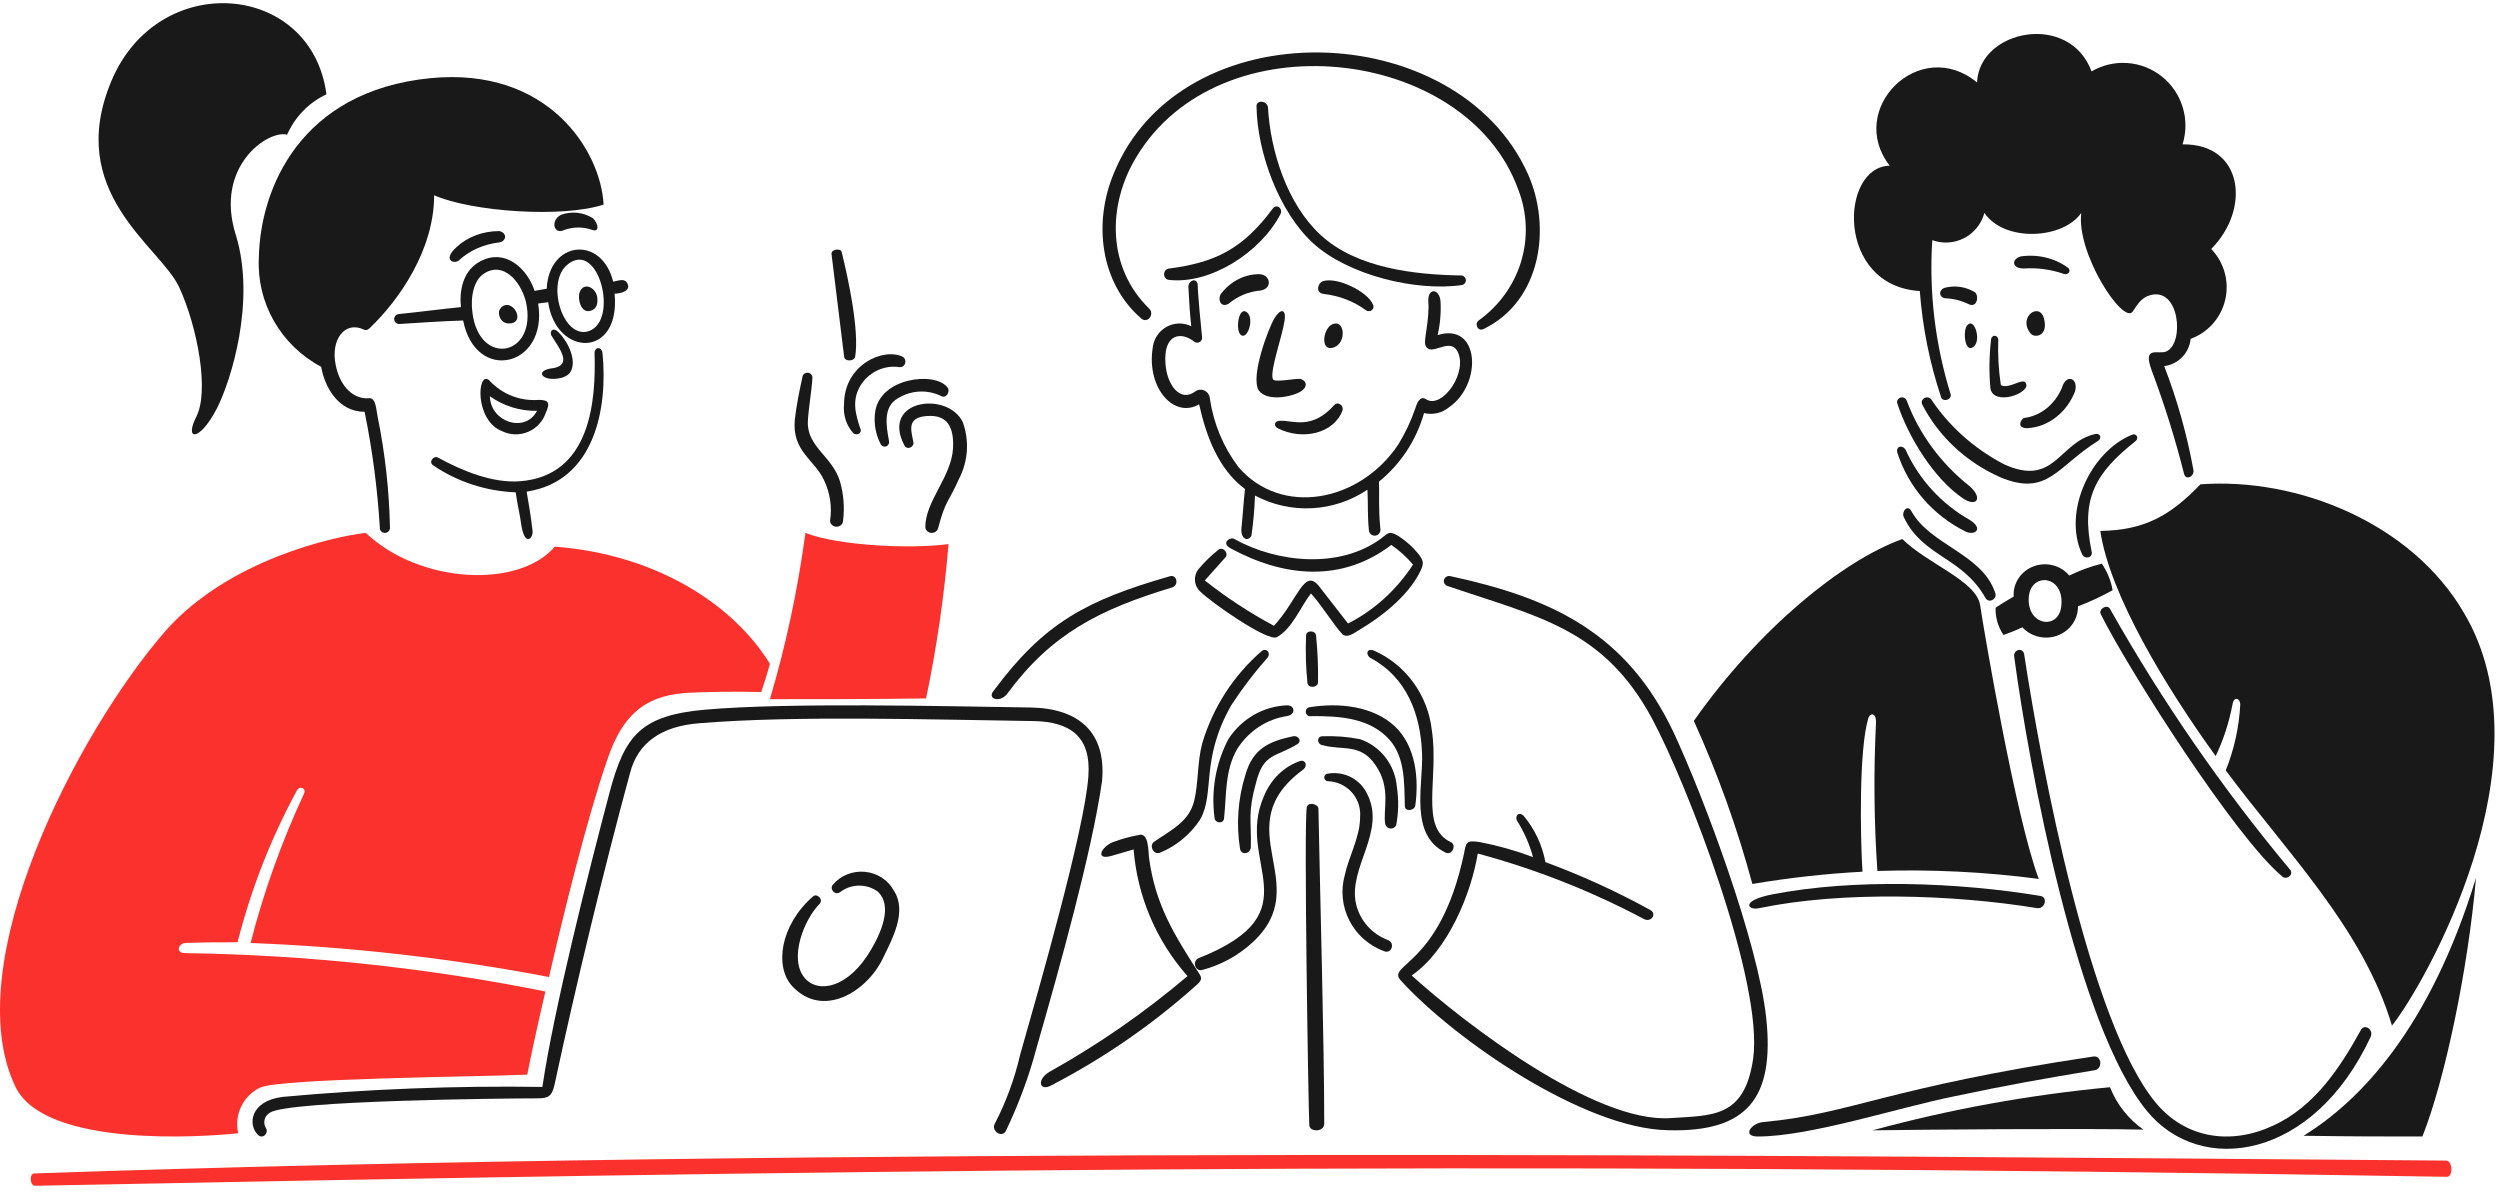 <?xml version="1.0" encoding="UTF-8"?> <svg xmlns="http://www.w3.org/2000/svg" width="304" height="145" viewBox="0 0 304 145" fill="none"><path d="M246.55 52.065C247.789 51.992 248.986 51.533 250.006 50.741C251.027 49.948 251.832 48.853 252.331 47.578C252.756 45.956 251.226 45.383 250.714 47.196C250.287 48.189 249.641 49.043 248.838 49.678C248.035 50.312 247.101 50.707 246.124 50.825C245.784 50.92 245.104 52.097 246.55 52.065Z" fill="#191919"></path><path d="M248.553 38.748C248.021 36.651 245.299 38.558 246.927 40.557C247.378 41.128 249.106 40.934 248.553 38.748Z" fill="#191919"></path><path d="M245.752 31.176C244.584 31.467 244.586 32.649 246.083 32.649C247.758 32.54 249.44 32.769 251 33.319C251.107 33.351 251.224 33.349 251.33 33.314C251.436 33.28 251.526 33.214 251.584 33.128C251.643 33.042 251.666 32.941 251.65 32.842C251.634 32.742 251.581 32.651 251.498 32.582C250.712 31.995 249.791 31.566 248.799 31.323C247.807 31.081 246.768 31.03 245.752 31.176Z" fill="#191919"></path><path d="M240.17 35.545C239.043 34.86 237.714 34.665 236.458 35.001C235.691 35.273 235.783 36.181 236.542 36.271C237.533 36.308 238.508 36.555 239.41 36.997C240.421 37.458 240.67 36.012 240.17 35.545Z" fill="#191919"></path><path d="M242.11 41.314C241.884 43.263 241.857 45.233 242.031 47.188C242.351 49.468 247.054 47.802 246.338 46.575C245.939 45.874 244.344 47.372 243.306 46.838C243.03 45.013 242.923 43.162 242.989 41.314C242.989 41.186 242.943 41.063 242.86 40.972C242.778 40.882 242.666 40.831 242.55 40.831C242.433 40.831 242.321 40.882 242.239 40.972C242.157 41.063 242.11 41.186 242.11 41.314Z" fill="#191919"></path><path d="M240.013 42.145C240.953 41.345 240.077 38.627 239.26 39.507C238.631 40.034 238.879 43.105 240.013 42.145Z" fill="#191919"></path><path d="M230.729 49.099C232.011 53.047 235.125 58.197 238.696 60.6C240.344 61.716 241.168 60.6 239.528 59.141C236.008 56.36 233.351 52.743 231.837 48.668C231.776 48.53 231.659 48.421 231.512 48.364C231.365 48.307 231.2 48.307 231.053 48.364C230.906 48.421 230.79 48.531 230.729 48.669C230.668 48.806 230.668 48.961 230.729 49.099Z" fill="#191919"></path><path d="M259.694 53.632C260.131 53.285 259.784 52.623 259.248 52.868C254.254 54.884 250.776 62.194 253.184 67.405C253.54 68.077 254.521 67.825 254.343 67.067C253.005 60.605 254.768 57.545 259.694 53.632Z" fill="#191919"></path><path d="M230.712 55.028C231.373 57.102 232.452 59.023 233.884 60.676C235.316 62.329 237.072 63.681 239.046 64.65C240.141 65.148 241.235 64.318 239.552 63.24C236.087 61.284 233.345 58.291 231.722 54.696C231.301 54.032 230.525 54.286 230.712 55.028Z" fill="#191919"></path><path d="M233.746 49.196C235.741 53.075 239.089 56.194 243.233 58.034C248.996 60.452 250.15 56.7 255.115 53.615C255.647 53.281 255.38 52.614 254.759 52.781C250.326 53.782 249.882 59.285 243.676 56.45C240.056 54.557 237.005 51.832 234.81 48.529C234.707 48.418 234.565 48.346 234.41 48.327C234.254 48.307 234.097 48.342 233.967 48.423C233.837 48.505 233.742 48.628 233.702 48.77C233.661 48.913 233.677 49.064 233.746 49.196Z" fill="#191919"></path><path d="M241.434 72.71C241.853 73.452 242.941 72.803 242.605 72.059C241.015 67.316 234.658 66.294 232.399 62.111C231.981 61.367 231.228 62.111 231.486 62.854C233.821 67.774 238.597 67.676 241.434 72.71Z" fill="#191919"></path><path d="M233.448 35.391C233.776 39.783 234.645 44.117 236.036 48.294C236.215 48.921 237.375 48.652 237.197 47.935C235.315 41.881 234.558 35.531 234.966 29.202C235.597 29.433 236.269 29.529 236.94 29.485C237.61 29.44 238.264 29.256 238.86 28.945C239.456 28.633 239.981 28.2 240.401 27.674C240.822 27.148 241.128 26.539 241.302 25.887C243.713 29.471 250.853 29.113 253.084 25.887C252.459 30.815 258.171 39.506 259.331 37.893C259.867 37.078 260.402 36.191 261.384 35.922C265.043 34.757 265.667 41.745 263.436 42.731C262.463 43.179 260.491 41.916 261.651 45.06C263.192 49.164 264.503 53.352 265.578 57.603C265.757 58.41 266.738 58.051 266.738 57.245C265.953 52.9 264.758 48.639 263.169 44.521C263.999 44.415 264.768 44.029 265.352 43.427C265.935 42.825 266.298 42.042 266.381 41.206C267.425 40.825 268.358 40.188 269.093 39.353C269.829 38.518 270.345 37.511 270.593 36.424C270.842 35.337 270.816 34.205 270.517 33.131C270.218 32.057 269.656 31.076 268.882 30.276C273.701 25.438 272.809 17.463 265.4 17.552C265.859 16.085 265.866 14.512 265.418 13.041C264.971 11.57 264.091 10.269 262.894 9.31C261.696 8.35 260.237 7.777 258.709 7.665C257.181 7.553 255.655 7.908 254.332 8.682C251.654 1.425 240.677 3.576 240.409 10.026C233.448 4.292 224.433 13.252 229.788 20.15C223.721 20.248 223.185 34.764 233.448 35.391Z" fill="#191919"></path><path d="M245.918 76.279C246.444 76.849 247.137 77.25 247.905 77.428C248.672 77.606 249.478 77.553 250.213 77.275C250.948 76.998 251.579 76.51 252.019 75.876C252.46 75.242 252.691 74.493 252.68 73.729C254.133 73.179 255.542 72.526 256.895 71.774C256.698 70.619 256.249 69.517 255.577 68.543C254.21 68.886 252.885 69.37 251.626 69.989C251.118 69.38 250.424 68.943 249.642 68.742C248.861 68.54 248.034 68.585 247.281 68.869C246.528 69.153 245.887 69.662 245.453 70.322C245.018 70.981 244.812 71.758 244.863 72.539C243.985 73.049 243.019 73.644 242.668 73.899C242.624 75.074 242.959 76.232 243.626 77.215C244.336 76.96 245.208 76.626 245.918 76.279ZM246.707 72.539C246.985 69.564 251.018 69.904 250.66 73.644C250.397 76.704 246.375 76.111 246.707 72.539Z" fill="#191919"></path><path d="M226.474 105.998C226.214 101.611 226.04 91.256 227.169 87.396C227.342 86.694 228.211 86.519 228.116 88.01C227.824 93.975 227.882 99.952 228.29 105.91C234.845 105.697 241.407 106.02 247.911 106.876C245.131 99.505 241.225 76.604 240.791 73.621C240.357 70.638 234.453 68.618 231.32 65.547C224.028 68.18 213.869 76.429 205.969 87.659C208.875 94.061 211.256 100.694 213.088 107.49C217.519 106.742 221.988 106.244 226.474 105.998Z" fill="#191919"></path><path d="M267.573 58.895C263.956 62.644 260.868 64.474 255.398 64.562C256.545 72.328 263.428 83.654 269.427 91.937C270.365 89.966 271.046 87.886 271.455 85.746C271.633 84.526 272.417 84.962 272.417 85.659C272.273 88.41 271.677 91.119 270.653 93.681C277.888 103.444 287.334 112.859 290.863 124.716C294.833 119.747 310.362 92.541 299.599 74.501C293.248 63.603 279.396 58.024 267.573 58.895Z" fill="#191919"></path><path d="M280.113 138.108C286.371 138.198 289.276 138.198 294.563 138.198C297.296 131.336 300.115 117.881 301.084 106.741C295.444 125.193 286.898 133.925 280.113 138.108Z" fill="#191919"></path><path d="M256.577 132.206C246.813 133.124 237.148 134.878 227.688 137.449C233.309 137.363 253.55 137.191 260.642 137.363C258.806 136.079 257.392 134.285 256.577 132.206Z" fill="#191919"></path><path d="M254.697 130.142C255.742 129.974 255.566 128.29 254.523 128.475C229.376 132.234 225.199 135.443 214.447 136.438C212.969 136.531 211.76 138.198 213.752 138.198C220.186 138.198 230.791 134.679 237.745 133.29C243.823 131.994 248.614 131.144 254.697 130.142Z" fill="#191919"></path><path d="M215.45 108.77C211.562 109.537 212.537 110.774 213.949 110.425C224.014 108.335 237.608 108.77 247.672 110.425C248.643 110.599 249.085 109.119 248.114 108.944C238.137 107.289 225.416 106.808 215.45 108.77Z" fill="#191919"></path><path d="M277.579 106.626C278.013 106.983 278.891 106.45 278.533 105.826C270.267 95.926 262.918 85.287 256.577 74.041C256.227 73.425 255.178 74.041 255.44 74.658C258.772 81.355 271.849 101.925 277.579 106.626Z" fill="#191919"></path><path d="M288.29 126.04C288.634 125.16 287.51 124.455 287.088 125.24C284.513 129.907 281.422 134.573 276.442 136.862C271.377 139.24 265.795 138.535 262.103 134.045C254.119 124.359 248.281 93.542 246.133 79.539C245.961 78.658 244.759 79.01 244.931 79.891C246.734 93.275 252.58 124.8 261.073 135.101C267.577 143.052 281.305 141.086 288.29 126.04Z" fill="#191919"></path><path d="M157.759 90.488C158.333 90.138 157.923 89.427 157.267 89.524C154.316 90.142 152.348 91.026 151.445 94.21C150.534 97.11 150.309 100.209 150.789 103.226C150.953 104.03 152.019 103.845 152.101 103.049C152.183 99.602 151.691 98.895 152.757 95.094C153.659 91.55 155.14 92.095 157.759 90.488Z" fill="#191919"></path><path d="M158.822 77.249C158.734 79.175 158.788 81.106 158.983 83.022C159.064 83.733 160.19 83.644 160.271 83.022C160.307 81.094 160.226 79.165 160.029 77.249C159.947 76.626 158.836 76.626 158.822 77.249Z" fill="#191919"></path><path d="M165.356 76.554C167.625 75.218 171.225 72.605 172.747 69.388C173.172 68.47 173.088 68.194 172.492 67.368C171.741 66.45 170.853 65.674 169.866 65.071C168.848 64.52 168.762 64.888 167.999 65.439C162.985 69.204 155.333 68.47 150.071 65.531C149.646 65.255 148.457 65.99 149.561 66.633C156.104 70.216 163.153 70.859 169.187 66.265C170.159 66.932 171.045 67.735 171.822 68.653C169.81 71.745 167.086 74.215 163.92 75.819C162.73 74.258 161.541 72.788 160.352 71.227C158.558 69.074 157.823 72.948 154.913 76.095C151.969 74.522 149.155 72.678 146.503 70.584C147.352 69.664 148.117 68.747 148.966 67.827C149.476 67.368 148.797 66.449 148.194 66.825C147.299 67.526 146.473 68.327 145.731 69.213C145.426 69.592 145.273 70.086 145.305 70.587C145.337 71.088 145.551 71.554 145.9 71.885C147.26 73.262 154.141 78.038 155.247 77.487C157.116 76.485 158.135 73.814 159.409 72.16C160.599 73.446 162.213 76.018 163.147 77.028C163.742 77.748 164.755 76.908 165.356 76.554Z" fill="#191919"></path><path d="M174.816 40.744C175.132 39.378 175.249 37.973 175.163 36.572C174.989 35.063 173.597 34.974 173.682 36.661C173.856 38.88 173.074 41.455 173.335 41.987C173.945 43.498 176.122 41.019 177.166 42.61C178.646 45.096 175.424 49.801 173.421 48.558C172.9 48.203 172.471 48.469 172.115 49.623C171.582 51.177 170.881 52.666 170.024 54.062C165.322 61.075 155.829 62.85 150.603 56.806C148.761 54.373 147.561 51.5 147.12 48.461C147.106 48.261 147.041 48.068 146.932 47.901C146.823 47.735 146.673 47.6 146.497 47.51C146.322 47.421 146.126 47.379 145.929 47.39C145.733 47.401 145.543 47.464 145.378 47.573C143.549 48.994 141.894 46.863 141.72 44.2C141.459 40.559 143.636 40.292 145.204 41.535C145.301 41.616 145.421 41.663 145.547 41.671C145.672 41.678 145.796 41.645 145.902 41.576C146.008 41.508 146.09 41.407 146.137 41.288C146.183 41.169 146.192 41.038 146.162 40.914C146.075 40.107 145.639 35.587 145.639 34.611C145.552 33.723 144.507 34.078 144.507 34.877C144.594 36.475 144.681 38.162 144.855 39.671C144.375 39.433 143.845 39.319 143.311 39.337C142.778 39.356 142.257 39.507 141.793 39.777C141.33 40.048 140.938 40.429 140.652 40.889C140.366 41.349 140.195 41.872 140.152 42.415C139.456 47.21 142.765 50.938 145.813 49.163C146.684 53.069 148.165 57.064 151.389 59.461C151.213 61.058 151.127 62.656 150.953 64.254C150.866 65.674 151.824 65.852 152.173 65.142C152.408 63.524 152.553 61.894 152.608 60.26C154.743 61.393 157.135 61.925 159.539 61.8C161.943 61.675 164.271 60.898 166.281 59.549C166.368 61.147 166.281 62.834 166.455 64.432C166.457 64.533 166.479 64.632 166.521 64.724C166.563 64.815 166.624 64.897 166.699 64.963C166.773 65.029 166.861 65.079 166.956 65.108C167.051 65.138 167.151 65.146 167.249 65.134C167.347 65.121 167.442 65.088 167.527 65.036C167.612 64.983 167.685 64.913 167.741 64.83C167.798 64.747 167.837 64.653 167.855 64.554C167.874 64.455 167.872 64.353 167.849 64.254C167.587 61.591 167.762 59.904 167.675 58.573C170.312 56.441 172.23 53.524 173.163 50.228C173.69 50.356 174.24 50.359 174.768 50.236C175.297 50.112 175.79 49.867 176.211 49.518C180.303 46.694 179.953 39.146 174.816 40.744Z" fill="#191919"></path><path d="M153.213 33.343C152.337 33.323 151.467 33.517 150.661 33.913C149.855 34.308 149.13 34.895 148.536 35.636C148.016 36.234 148.362 37.53 149.401 36.932C150.52 36.007 151.839 35.455 153.213 35.337C154.771 35.137 154.518 33.45 153.213 33.343Z" fill="#191919"></path><path d="M174.107 88.766C173.869 86.669 173.092 84.673 171.855 82.977C170.617 81.281 168.963 79.945 167.057 79.103C166.13 78.758 166.037 79.707 166.717 80.044C171.049 82.374 172.748 86.861 172.92 91.607C173.088 95.49 171.304 101.53 175.806 103.687C176.579 104.032 177.167 102.745 176.401 102.392C172.578 100.588 175.006 94.64 174.107 88.766Z" fill="#191919"></path><path d="M154.13 79.976C154.562 79.433 154.042 78.728 153.425 79.166C149.997 82.131 147.485 86.03 146.19 90.398C145.573 92.717 145.749 95.124 145.22 97.352C144.602 99.938 142.397 100.918 140.368 102.344C139.662 102.79 140.279 104.038 141.073 103.682C143.051 102.865 144.742 101.468 145.926 99.67C147.778 96.461 145.926 92.45 149.719 85.762C151.044 83.725 152.519 81.791 154.13 79.976Z" fill="#191919"></path><path d="M148.845 99.519C149.152 96.648 148.934 93.665 150.451 91.064C151.133 89.99 152.027 89.079 153.073 88.39C154.118 87.702 155.292 87.252 156.517 87.07C157.587 86.884 157.49 85.769 156.517 85.769C155.103 85.818 153.72 86.214 152.48 86.924C151.24 87.634 150.179 88.639 149.382 89.857C147.843 92.773 147.249 96.129 147.687 99.426C147.686 100.076 148.766 100.262 148.845 99.519Z" fill="#191919"></path><path d="M158.903 98.188C158.536 100.503 159.106 134.892 159.207 136.758C159.207 137.736 161.028 137.647 161.028 136.669C161.028 126.813 160.522 109.03 160.32 98.277C160.211 97.739 159.008 97.472 158.903 98.188Z" fill="#191919"></path><path d="M168.773 114.312C167.803 113.95 166.938 113.353 166.259 112.576C165.579 111.799 165.105 110.867 164.88 109.862C163.949 105.412 168.604 101.131 166.234 96.513C165.82 95.649 165.132 94.944 164.277 94.503C163.421 94.062 162.443 93.91 161.493 94.07C161.369 94.07 161.251 94.119 161.164 94.206C161.076 94.292 161.027 94.41 161.027 94.532C161.027 94.655 161.076 94.772 161.164 94.859C161.251 94.945 161.369 94.994 161.493 94.994C162.042 95.015 162.581 95.145 163.078 95.379C163.575 95.612 164.018 95.943 164.383 96.351C164.747 96.759 165.023 97.237 165.196 97.754C165.369 98.271 165.434 98.818 165.388 99.361C165.388 101.796 164.034 104.063 163.526 106.414C163.009 108.262 163.209 110.236 164.087 111.945C164.964 113.655 166.455 114.976 168.266 115.649C169.197 116.075 169.701 114.66 168.773 114.312Z" fill="#191919"></path><path d="M139.716 104.256C139.622 103.551 139.716 101.175 138.476 101.535C137.39 101.735 136.323 102.029 135.289 102.415C133.873 103.031 133.164 104.616 135.112 104.087C135.997 103.823 136.971 103.559 137.848 103.287C138.299 108.991 140.598 114.396 144.4 118.692C139.213 123.097 133.606 126.988 127.659 130.31C125.977 131.278 126.42 132.775 127.836 131.983C134.271 128.644 140.251 124.503 145.633 119.66C145.898 119.396 146.253 119.044 145.898 118.516C142.726 113.585 140.474 109.981 139.716 104.256Z" fill="#191919"></path><path d="M214.768 123.736C213.79 114.631 207.171 96.853 203.461 88.96C197.805 77.081 188.883 72.745 176.339 70.055C176.175 70.02 176.003 70.051 175.862 70.14C175.721 70.23 175.622 70.371 175.586 70.532C175.551 70.693 175.582 70.862 175.673 71C175.765 71.138 175.908 71.236 176.072 71.27C186.939 74.999 194.978 76.387 200.899 87.4C205.139 95.292 214.503 119.487 213.178 128.766C212.118 135.963 208.231 135.616 203.107 135.963C193.918 136.57 178.194 124.517 171.655 118.62C176.072 115.584 178.901 108.646 179.696 103.79C186.729 105.685 193.519 108.362 199.933 111.768C200.818 112.202 201.525 111.074 200.642 110.641C196.557 108.391 192.304 106.449 187.919 104.831C187.538 102.762 186.626 100.822 185.269 99.194C184.562 98.587 184.209 99.368 184.474 99.801C185.337 101.175 185.991 102.665 186.417 104.224C184.325 103.437 182.167 102.828 179.969 102.403C178.29 102.143 178.29 102.403 178.025 103.79C175.108 117.58 168.483 117.231 170.338 119.227C176.877 126.425 192.601 137.264 202.85 137.437C212.471 137.693 215.822 133.537 214.768 123.736Z" fill="#191919"></path><path d="M169.854 95.655C169.745 94.358 169.264 93.121 168.47 92.096C167.676 91.071 166.604 90.302 165.385 89.884C163.882 89.59 162.35 89.471 160.821 89.529C160.117 89.529 160.117 90.417 160.733 90.596C163.278 91.306 165.385 90.328 167.228 92.992C169.247 95.832 168.106 98.583 168.457 100.27C168.505 100.402 168.59 100.518 168.702 100.603C168.814 100.688 168.947 100.738 169.087 100.748C169.226 100.757 169.365 100.725 169.487 100.656C169.609 100.587 169.709 100.484 169.774 100.358C170.07 98.807 170.097 97.215 169.854 95.655Z" fill="#191919"></path><path d="M158.09 92.537C157.113 92.872 156.214 93.431 155.453 94.175C154.693 94.919 154.089 95.832 153.682 96.85C150.122 104.926 159.869 110.892 145.8 116.492C145.628 116.547 145.482 116.673 145.393 116.843C145.303 117.012 145.278 117.212 145.322 117.401C145.365 117.591 145.475 117.754 145.627 117.858C145.779 117.962 145.963 117.999 146.139 117.96C148.383 117.388 150.472 116.256 152.241 114.655C160.124 107.496 148.851 100.613 158.513 93.546C159.022 93.087 158.769 92.363 158.09 92.537Z" fill="#191919"></path><path d="M150.813 40.653C151.628 41.572 152.655 38.678 151.574 37.937C150.623 37.279 150.238 40.004 150.813 40.653Z" fill="#191919"></path><path d="M168.56 89.534C170.896 91.742 170.736 94.988 170.827 97.99C170.827 98.717 171.915 98.626 172.096 97.99C172.549 94.717 172.187 90.807 169.648 88.352C166.928 85.806 162.757 85.443 159.312 85.988C159.234 85.992 159.157 86.012 159.086 86.047C159.016 86.083 158.954 86.133 158.905 86.194C158.856 86.256 158.82 86.327 158.8 86.403C158.78 86.479 158.776 86.559 158.789 86.636C158.802 86.714 158.831 86.788 158.875 86.854C158.918 86.919 158.975 86.975 159.042 87.017C159.108 87.059 159.183 87.086 159.261 87.097C159.339 87.107 159.418 87.102 159.493 87.079C162.576 87.079 166.087 87.197 168.56 89.534Z" fill="#191919"></path><path d="M138.764 38.721C139.555 39.409 140.437 38.206 139.733 37.519C134.627 32.541 134.627 24.985 138.148 19.149C148.272 2.152 178.384 5.587 184.635 23.097C185.718 25.896 185.831 28.965 184.957 31.833C184.083 34.701 182.269 37.211 179.793 38.978C179.264 39.408 179.705 40.352 180.409 40.008C187.452 36.575 188.684 27.562 185.779 21.125C177.152 1.981 143.606 0.951 135.419 21.125C132.954 27.047 133.738 34.351 138.764 38.721Z" fill="#191919"></path><path d="M142.077 34.026C147.077 34.642 153.239 30.762 155.7 26.048C155.775 25.915 155.802 25.756 155.775 25.603C155.748 25.45 155.669 25.313 155.555 25.221C155.44 25.129 155.299 25.089 155.158 25.108C155.018 25.126 154.889 25.203 154.798 25.323C151.105 30.309 147.739 31.941 142.077 32.666C141.932 32.693 141.799 32.776 141.703 32.9C141.607 33.025 141.555 33.183 141.555 33.346C141.555 33.51 141.607 33.668 141.703 33.792C141.799 33.917 141.932 34 142.077 34.026Z" fill="#191919"></path><path d="M158.246 47.557C158.96 47.076 158.958 46.398 158.246 46.109C157.737 45.916 154.988 46.592 154.785 46.109C154.378 45.143 155.905 40.989 156.21 38.961C156.414 37.513 155.701 37.513 154.988 38.671C154.276 39.83 152.027 45.722 153.053 47.461C154.072 48.909 157.232 48.237 158.246 47.557Z" fill="#191919"></path><path d="M122.502 84.33C127.847 77.067 133.737 74.085 142.514 71.439C143.392 71.183 143.128 69.817 142.251 70.073C132.157 72.975 126.978 75.707 120.834 83.988C119.956 85.013 121.622 85.523 122.502 84.33Z" fill="#191919"></path><path d="M177.812 34.657C177.948 34.617 178.065 34.535 178.145 34.423C178.225 34.311 178.263 34.176 178.252 34.041C178.241 33.906 178.183 33.778 178.086 33.679C177.989 33.581 177.859 33.516 177.719 33.498C171.953 33.408 164.981 32.606 160.611 28.595C156.521 24.851 154.475 18.342 154.188 13.082C154.095 12.191 152.701 12.11 152.794 12.993C152.886 18.52 155.498 25.742 159.673 29.575C163.848 33.408 172.126 35.493 177.812 34.657Z" fill="#191919"></path><path d="M155.36 52.069C158.403 53.612 162.212 52.697 163.244 49.918C163.432 49.291 162.681 48.753 162.212 49.291C159.481 52.338 157.143 51.083 155.727 51.173C154.985 51.083 154.804 51.787 155.36 52.069Z" fill="#191919"></path><path d="M166.971 37.065C166.315 35.452 162.636 33.664 160.903 34.182C160.209 34.404 159.949 35.587 160.903 35.734C162.829 35.948 164.639 36.643 166.104 37.731C166.537 38.027 167.214 37.662 166.971 37.065Z" fill="#191919"></path><path d="M161.95 42.312C163.716 41.993 163.62 39.023 162.228 39.36C160.928 39.613 160.467 42.581 161.95 42.312Z" fill="#191919"></path><path d="M103.756 52.67C104.189 53.03 104.879 52.67 104.62 52.129C104.015 50.328 103.497 48.526 104.792 46.635C105.322 45.893 106.036 45.316 106.856 44.967C107.677 44.617 108.573 44.508 109.448 44.652C109.59 44.651 109.727 44.602 109.84 44.513C109.953 44.424 110.035 44.299 110.074 44.156C110.113 44.014 110.106 43.863 110.056 43.725C110.005 43.587 109.913 43.469 109.793 43.391C107.379 42.22 102.635 44.382 102.635 49.157C102.568 49.792 102.633 50.435 102.827 51.042C103.02 51.648 103.337 52.204 103.756 52.67Z" fill="#191919"></path><path d="M100.933 63.341C100.943 63.532 101.03 63.712 101.178 63.844C101.325 63.976 101.521 64.049 101.725 64.049C101.929 64.049 102.124 63.976 102.272 63.844C102.419 63.712 102.507 63.532 102.516 63.341C102.717 61.734 102.591 60.105 102.144 58.542C101.213 55.488 98.141 54.353 98.234 51.299C98.327 49.467 98.699 47.634 98.792 45.889C98.79 45.746 98.731 45.61 98.627 45.506C98.523 45.402 98.382 45.338 98.23 45.327C98.078 45.316 97.927 45.359 97.808 45.447C97.688 45.534 97.607 45.661 97.582 45.802C97.21 47.547 96.837 49.292 96.651 51.037C96.279 54.877 99.072 55.924 100.189 58.367C100.94 59.924 101.199 61.651 100.933 63.341Z" fill="#191919"></path><path d="M101.115 30.907L102.656 43.453C102.759 43.965 103.888 43.965 103.991 43.368C104.504 40.21 103.169 33.979 102.348 30.643C102.245 30.139 101.013 30.309 101.115 30.907Z" fill="#191919"></path><path d="M109.964 54.142C110.319 54.826 111.241 54.312 111.058 53.718C110.785 52.274 110.146 50.575 113.156 50.575C115.619 50.575 115.975 52.614 115.892 54.482C115.71 57.964 112.518 60.936 112.518 64.078C112.521 64.255 112.593 64.426 112.721 64.557C112.849 64.689 113.024 64.773 113.213 64.794C113.402 64.814 113.593 64.77 113.751 64.67C113.908 64.57 114.021 64.42 114.068 64.248C114.98 60.766 115.345 61.106 116.622 58.218C117.725 56.067 117.889 53.601 117.078 51.34C115.254 47.518 107.062 48.57 109.964 54.142Z" fill="#191919"></path><path d="M106.409 50.163C106.236 51.511 106.487 52.879 107.125 54.073C107.198 54.18 107.306 54.258 107.43 54.293C107.553 54.328 107.685 54.317 107.802 54.263C107.919 54.208 108.013 54.114 108.068 53.996C108.123 53.878 108.135 53.744 108.102 53.618C107.744 51.709 107.386 49.436 109.177 48.436C109.965 47.946 110.862 47.664 111.785 47.617C112.708 47.569 113.628 47.757 114.461 48.163C115.088 48.526 115.626 47.526 115.178 47.072C113.663 45.162 106.946 45.89 106.409 50.163Z" fill="#191919"></path><path d="M66.482 35.109C65.961 35.195 65.44 35.281 65.005 35.367C64.223 32.962 61.878 30.472 59.011 31.503C55.97 32.619 55.881 35.882 56.056 37.341C53.529 37.599 50.929 37.942 48.409 38.2C48.267 38.233 48.141 38.316 48.054 38.432C47.967 38.549 47.925 38.693 47.935 38.837C47.946 38.982 48.008 39.118 48.111 39.222C48.213 39.325 48.35 39.389 48.496 39.402C51.103 39.23 53.709 39.059 56.317 38.973C57.846 46.699 66.678 44.602 65.44 36.912C65.874 36.826 66.309 36.826 66.656 36.74C67.621 43.422 75.482 43.628 74.736 35.71C75.431 35.71 76.908 35.367 76.213 34.336C75.865 33.821 75.084 34.164 74.562 34.25C73.172 28.584 66.743 29.27 66.482 35.109ZM57.447 38.028C57.186 36.053 57.62 33.993 58.924 33.22C61.096 31.846 63.268 33.993 63.963 36.74C65.4 43.314 58.29 44.707 57.447 38.028ZM71.608 40.261C68.417 41.353 66.274 34.189 69.089 32.104C72.828 29.211 75.276 38.998 71.605 40.261H71.608Z" fill="#191919"></path><path d="M67.348 44.757C65.43 44.942 65.597 45.867 66.848 46.052C67.682 46.145 69.016 45.96 69.426 45.127C70.093 43.832 69.176 41.703 68.008 40.5C67.174 39.575 66.757 40.408 67.098 40.87C67.853 42.165 69.684 44.294 67.348 44.757Z" fill="#191919"></path><path d="M73.266 42.96C73.182 42.119 72.298 42.119 72.298 42.96C72.475 48.68 71.854 57.847 63.24 58.52C59.864 58.773 56.224 57.259 53.293 55.661C52.761 55.324 52.05 56.165 52.672 56.586C55.606 58.586 59.095 59.727 62.708 59.866C62.885 61.212 63.24 62.641 63.418 63.987C63.862 66.594 64.927 65.332 64.75 64.492C64.572 62.894 64.306 61.296 64.039 59.782C72.378 58.52 73.923 49.518 73.266 42.96Z" fill="#191919"></path><path d="M61.066 52.438C61.555 52.672 62.087 52.8 62.628 52.814C63.169 52.828 63.706 52.727 64.206 52.517C64.705 52.308 65.155 51.996 65.526 51.6C65.898 51.205 66.182 50.735 66.36 50.222C66.977 48.892 66.624 48.627 65.478 48.627C64.362 48.711 63.242 48.539 62.203 48.124C61.163 47.71 60.231 47.063 59.477 46.234C58.023 45.015 57.667 51.137 61.066 52.438ZM65.301 49.956C63.89 52.695 59.653 51.374 59.567 48.184C61.24 49.376 63.25 49.997 65.301 49.956Z" fill="#191919"></path><path d="M60.743 37.692C60.489 38.178 60.863 39.482 62.082 39.319C63.055 39.238 63.055 38.343 62.69 37.773C62.204 36.959 61.21 36.792 60.743 37.692Z" fill="#191919"></path><path d="M70.483 35.546C70.212 36.285 70.609 38.2 71.86 37.775C72.492 37.563 72.744 37.032 72.618 36.077C72.377 34.901 70.956 34.264 70.483 35.546Z" fill="#191919"></path><path d="M55.797 31.671C57.065 30.472 58.821 29.691 60.738 29.473C60.936 29.44 61.114 29.349 61.238 29.218C61.363 29.087 61.426 28.923 61.416 28.757C61.405 28.59 61.323 28.433 61.183 28.312C61.044 28.191 60.856 28.116 60.654 28.099C59.685 28.106 58.729 28.281 57.849 28.612C56.968 28.944 56.183 29.424 55.545 30.023C53.703 31.671 55.281 32.141 55.797 31.671Z" fill="#191919"></path><path d="M31.477 31.313C31.333 34.008 31.968 36.689 33.309 39.041C34.651 41.394 36.642 43.323 39.052 44.602C39.493 47.12 41.166 50.075 44.336 50.075C45.283 54.717 45.901 59.418 46.186 64.145C46.18 64.228 46.191 64.312 46.219 64.391C46.247 64.47 46.292 64.543 46.35 64.604C46.407 64.665 46.477 64.714 46.555 64.748C46.633 64.781 46.717 64.798 46.802 64.798C46.887 64.798 46.971 64.781 47.049 64.748C47.127 64.714 47.197 64.665 47.255 64.604C47.312 64.543 47.357 64.47 47.385 64.391C47.413 64.312 47.425 64.228 47.419 64.145C47.328 59.623 46.826 55.117 45.922 50.683C45.745 49.901 45.745 48.336 44.865 48.423C43.103 48.597 41.342 47.12 40.814 44.341C40.197 41.388 41.87 38.956 44.248 40.077C44.6 40.251 44.865 39.99 45.041 39.817C48.475 36.516 52.791 30.436 52.791 23.747C57.37 25.747 68.38 26.528 73.399 24.876C73.047 18.276 66.618 8.114 52.35 9.503C36.41 11.075 31.634 23.06 31.477 31.313Z" fill="#191919"></path><path d="M68.629 27.96C69.735 27.567 70.916 27.567 72.022 27.96C72.892 28.264 72.805 27.249 72.109 26.538C71.513 26.171 70.859 25.945 70.187 25.875C69.515 25.806 68.837 25.893 68.194 26.132C66.889 26.843 67.337 28.604 68.629 27.96Z" fill="#191919"></path><path d="M34.914 16.375C35.877 14.201 37.576 12.458 39.696 11.47C37.903 -2.195 19.29 -3.771 13.562 9.809C7.834 23.39 19.369 29.875 21.759 34.861C24.065 39.854 25.431 47.563 23.894 50.627C22.357 53.605 24.235 53.78 26.37 49.671C28.077 46.343 31.151 36.613 28.675 28.561C26.035 20.229 32.608 15.762 34.914 16.375Z" fill="#191919"></path><path d="M125.278 86.031C114.183 85.863 95.834 85.422 85.787 86.291C77.923 86.986 76.001 89.419 74.166 96.198C71.545 106.103 67.352 122.699 65.954 132.17C55.397 132.014 44.838 132.42 34.325 133.386C30.393 133.907 30.131 136.774 31.354 137.991C31.966 138.599 32.752 137.73 32.307 137.122C32.221 136.968 32.166 136.799 32.145 136.623C32.125 136.448 32.139 136.271 32.188 136.101C32.237 135.932 32.319 135.773 32.429 135.635C32.539 135.498 32.676 135.383 32.831 135.297C35.016 133.82 61.49 133.56 65.247 133.56C66.645 133.56 67.082 133.386 67.431 131.909C70.052 119.658 73.467 105.581 76.605 94.026C77.558 90.288 80.449 88.29 85.081 87.942C96.787 86.986 113.301 87.508 125.707 87.681C130.077 87.768 132.696 89.506 132.348 94.373C131.911 100.889 126.144 120.875 124.047 128.26C123.382 131.156 122.355 133.958 120.989 136.601C120.465 137.47 121.775 138.427 122.3 137.549C123.869 134.284 125.127 130.881 126.056 127.383C128.852 117.652 132.785 103.575 134.008 94.973C134.548 89.072 131.22 86.121 125.278 86.031Z" fill="#191919"></path><path d="M101.243 107.615C100.874 108.135 101.517 108.922 102.154 108.486C102.795 107.987 103.591 107.708 104.417 107.692C105.243 107.676 106.05 107.925 106.711 108.399C107.895 109.444 108.168 111.622 105.982 115.367C103.247 120.159 99.513 120.856 97.866 118.94C95.862 116.588 97.775 111.796 99.688 109.88C100.144 109.357 99.324 108.573 98.86 109.009C94.852 112.493 94.123 117.633 96.401 119.985C100.044 123.817 105.329 120.682 107.332 116.588C108.516 114.148 110.338 110.838 108.698 108.312C108.359 107.676 107.858 107.133 107.242 106.731C106.625 106.329 105.913 106.082 105.17 106.012C104.428 105.943 103.679 106.053 102.992 106.334C102.306 106.614 101.705 107.054 101.243 107.615Z" fill="#191919"></path><path d="M297.453 141.127C222.383 140.529 98.544 139.395 4.162 142.692C3.547 142.692 3.635 144.189 4.25 144.189C95.005 142.411 177.961 141.045 297.541 143.1C298.327 143.1 298.238 141.133 297.453 141.127Z" fill="#FB312E"></path><path d="M93.621 85.021C98.037 85.021 106.694 85.021 112.611 84.93C113.905 78.738 114.817 72.469 115.341 66.159C110.66 66.794 101.827 66.34 97.941 64.799C97.025 71.647 95.581 78.409 93.621 85.021Z" fill="#FB312E"></path><path d="M28.97 137.8C28.718 136.714 28.843 135.576 29.323 134.569C29.802 133.563 30.609 132.749 31.612 132.26C33.99 131.116 58.388 130.94 64.117 130.676C64.381 129.269 65.174 125.488 66.319 120.562C51.901 117.673 37.249 116.112 22.546 115.901C21.224 115.901 21.753 114.668 22.546 114.668C24.659 114.58 26.773 114.58 28.887 114.58C30.515 108.148 32.942 101.944 36.11 96.111C36.462 95.496 37.255 95.848 36.99 96.463C34.261 102.318 32.079 108.413 30.472 114.668C42.654 115.133 54.785 116.515 66.759 118.804C68.697 110.447 71.338 99.717 73.804 92.505C75.918 86.084 79.265 84.501 83.758 84.237C85.96 84.149 88.778 84.061 92.565 84.149C92.917 83.094 93.269 82.038 93.621 80.719C89.306 73.683 80.057 67.437 67.463 66.47C63.148 71.572 51.081 71.045 44.476 64.799C40.601 65.239 27.823 68.053 20.168 76.673C9.422 88.986 -5.198 117.22 1.848 132.084C5.358 139.654 24.999 138.245 28.97 137.8Z" fill="#FB312E"></path></svg> 